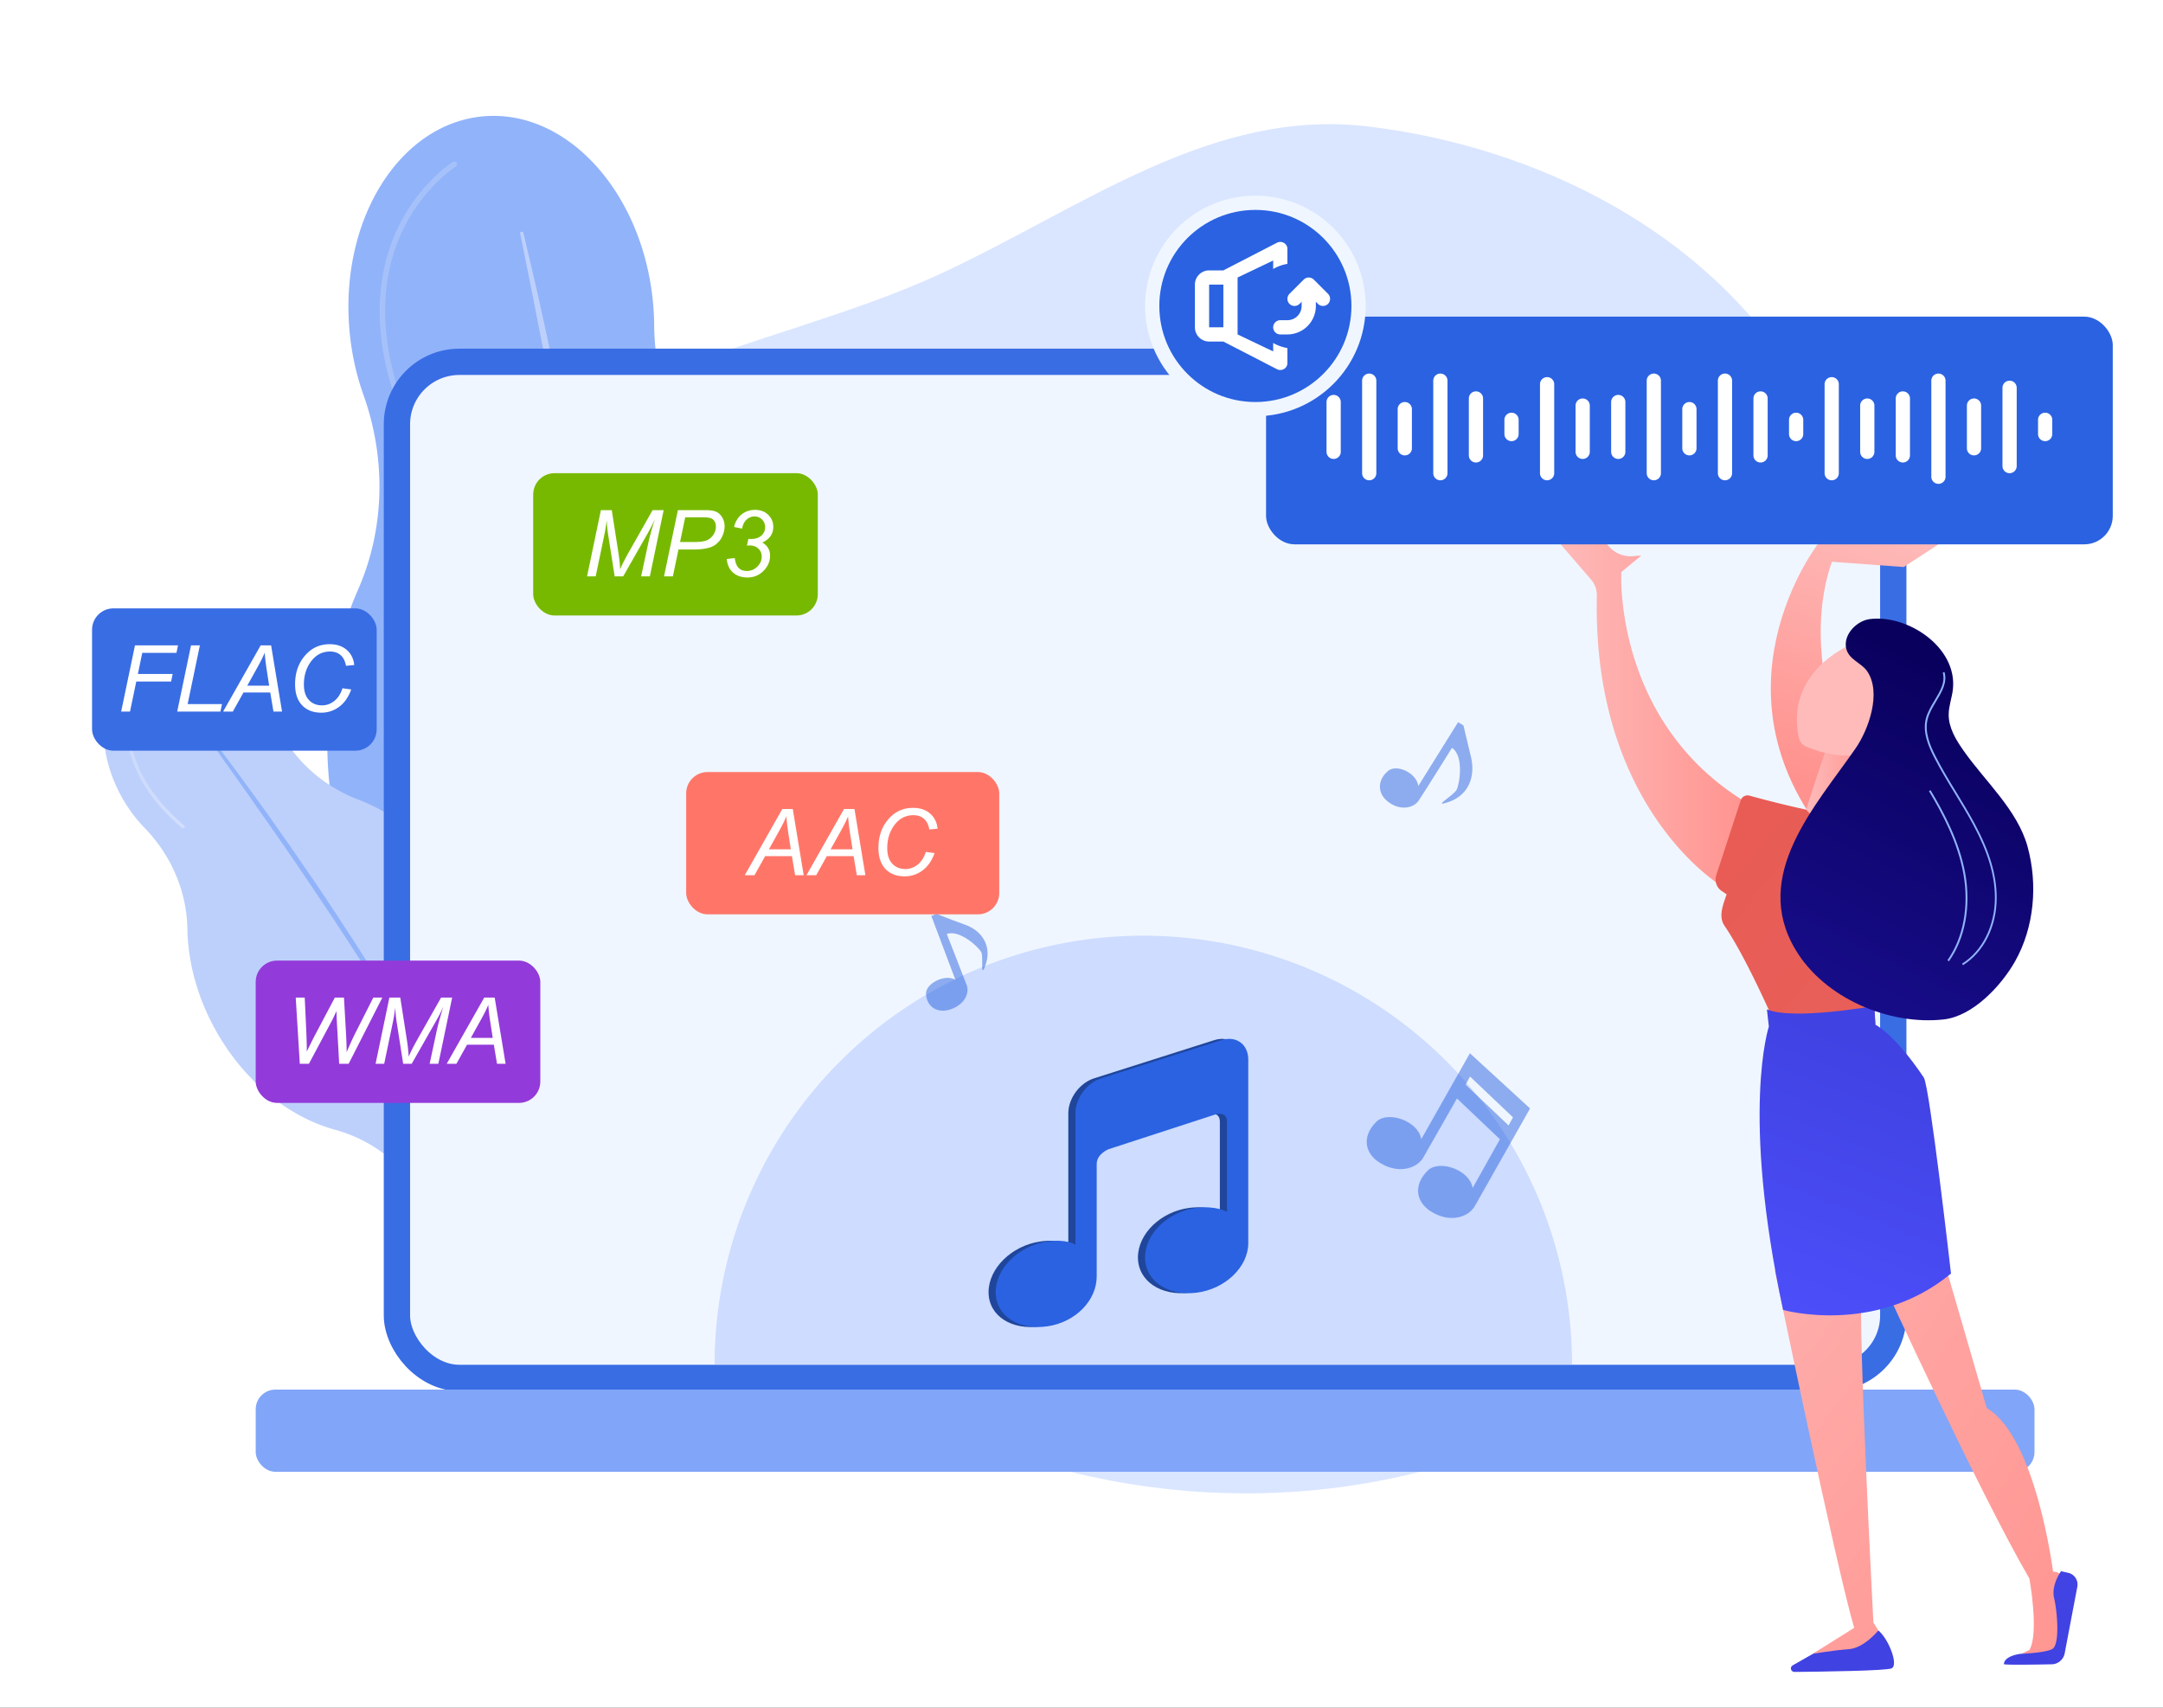 <svg xmlns="http://www.w3.org/2000/svg" width="608" height="480" fill="none"><rect width="100%" height="100%" fill="#333333" stroke="none"/><g clip-path="url(#a)"><path fill="#fff" d="M0 0h608v480H0z"/><path fill="#DAE6FF" fill-rule="evenodd" d="M510.749 239.313c-7.513 51.181-6.521 108.455-46.647 141.822-43.814 36.435-106.939 46.568-163.082 32.581-54.91-13.679-93.591-57.699-124.595-104.246-31.323-47.024-67.724-102.535-47.906-154.728 19.07-50.225 86.839-54.993 136.267-77.99 39.739-18.488 76.007-46.515 119.905-41.195 47.884 5.802 94.763 29.732 119.828 70.247 24.612 39.782 12.946 87.754 6.23 133.509" clip-rule="evenodd"/><path fill="#91B3FA" d="M233.49 206.326c-2.351-25.926-12.958-48.535-28.063-63.804-13.489-13.652-21.368-31.954-21.546-51.131a69 69 0 0 0-.306-6.126c-2.842-31.156-24.228-54.679-47.783-52.562-23.557 2.144-40.38 29.137-37.541 60.32.574 6.373 1.938 12.433 3.926 18.001 6.348 17.799 6.071 37.409-1.536 54.732-6.798 15.477-9.929 33.917-8.166 53.362 2.64 28.977 15.572 53.826 33.609 68.9 6.823 5.703 12.562 12.599 16.88 20.353 7.167 12.884 19.507 20.931 32.742 19.734 14.27-1.292 25.585-13.007 29.657-28.67 2.305-8.863 6.323-17.176 11.573-24.725 12.377-17.788 18.924-42.159 16.554-68.384"/><path fill="#BDD0FB" d="M147.028 65.114c4.947 20.33 9.231 40.797 13.322 61.296 1.016 5.13 1.948 10.278 2.911 15.403l1.44 7.713 1.358 7.73c.879 5.141 1.865 10.295 2.688 15.457l2.496 15.489c1.537 10.338 3.154 20.685 4.498 31.055.685 5.199 1.455 10.355 2.029 15.568l1.784 15.594c2.168 20.813 3.846 41.675 4.439 62.599l-.893.03-1.05-15.642-.242-3.909-.352-3.894-.704-7.788-.704-7.789c-.236-2.587-.552-5.184-.814-7.774-.578-5.187-1.129-10.371-1.733-15.561-2.577-20.78-5.435-41.457-8.731-62.078-1.729-10.307-3.349-20.627-5.134-30.914l-1.331-7.727-1.388-7.707c-.932-5.147-1.838-10.292-2.827-15.419-1.868-10.269-3.79-20.545-5.821-30.806-1.978-10.255-4.038-20.492-6.126-30.733z"/><path fill="#BDD0FB" d="M113.773 118.309a.84.84 0 0 1-.488-.434c-10.671-26.2-6.324-44.444-.784-55.165 6.025-11.635 14.435-16.954 14.811-17.18a.744.744 0 0 1 1.048.258.744.744 0 0 1-.258 1.048c-.086.043-8.469 5.366-14.291 16.647-5.37 10.418-9.554 28.195.89 53.803a.76.76 0 0 1-.414 1.003.85.85 0 0 1-.514.02" opacity=".5"/><path fill="#BDD0FB" d="M129.881 250.769c-7.268-12.707-17.953-21.772-29.225-26.057-10.087-3.823-18.364-11.367-22.934-21.117a38 38 0 0 0-1.584-3.042c-8.744-15.278-25.137-22.318-36.66-15.719-11.521 6.571-13.76 24.307-5.043 39.582a41.6 41.6 0 0 0 6.222 8.3c7.405 7.631 11.827 17.714 12.012 28.325.153 9.502 2.87 19.655 8.304 29.156 8.116 14.207 20.536 23.881 33.25 27.364a40.7 40.7 0 0 1 13.36 6.469c6.673 4.905 14.852 6.159 21.322 2.445 6.987-3.977 10.017-12.595 8.428-21.565-.889-5.061-.793-10.25.124-15.316 2.135-12.01-.241-26.002-7.576-38.825"/><path fill="#91B3FA" d="M52.774 198.759c7.27 9.231 14.245 18.697 21.13 28.234 1.714 2.383 3.399 4.79 5.084 7.197l2.54 3.612 2.511 3.635c1.656 2.43 3.34 4.837 4.996 7.267l4.906 7.338c3.195 4.928 6.446 9.835 9.554 14.807 1.566 2.501 3.165 4.951 4.675 7.472l4.559 7.54c5.98 10.131 11.703 20.394 16.906 30.946l-.457.215-4.185-7.738-1.041-1.927-1.097-1.907-2.193-3.813-2.194-3.814c-.714-1.269-1.51-2.521-2.25-3.793-1.51-2.521-2.993-5.039-4.529-7.563-6.159-9.991-12.462-19.89-18.967-29.679-3.284-4.857-6.535-9.765-9.848-14.599l-2.485-3.632-2.514-3.608c-1.685-2.407-3.343-4.811-5.055-7.221a1089 1089 0 0 0-10.168-14.394c-3.4-4.79-6.859-9.533-10.318-14.277z"/><path fill="url(#b)" d="M51.53 232.806c-.135.011-.268-.005-.365-.097-12.944-10.947-15.71-21.833-15.726-29.056-.024-7.843 2.954-13.018 3.085-13.218a.463.463 0 0 1 .613-.171c.226.135.275.41.17.613-.032.05-3.007 5.198-2.955 12.803.041 7.01 2.759 17.621 15.408 28.318.197.157.216.456.058.653a.55.55 0 0 1-.287.155" opacity=".5"/><rect width="420.606" height="285.606" x="111.574" y="101.697" fill="#F0F6FF" stroke="#396DE4" stroke-width="7.394" rx="17.56"/><path fill="#CDDCFF" d="M441.877 383.5a120.5 120.5 0 0 0-241 0h241"/><rect width="500" height="23.105" x="71.877" y="390.58" fill="#81A5F8" rx="5.545"/><path fill="#20469B" d="m341.474 292.309-33.779 10.733c-4.104 1.215-7.403 5.621-7.403 9.871v36.957s-2.487-1.723-7.915-.91c-8.011 1.166-14.5 7.546-14.5 14.229 0 6.68 6.489 10.777 14.5 9.615 8.012-1.162 13.898-7.341 13.898-14.027v-31.582c0-2.939 3.396-4.203 3.396-4.203l29.877-9.721s3.346-1.165 3.346 2.022v25.314s-3.046-1.769-8.517-1.112c-8.012 1.013-14.51 7.244-14.51 13.923 0 6.687 6.498 10.94 14.51 9.924 8.009-1.007 14.5-7.238 14.5-13.924v-51.591c0-4.253-3.298-6.733-7.403-5.518"/><path fill="#2A62E1" d="m343.474 292.309-33.779 10.733c-4.104 1.215-7.403 5.621-7.403 9.87v36.958s-2.487-1.723-7.915-.91c-8.011 1.165-14.5 7.546-14.5 14.229 0 6.68 6.489 10.777 14.5 9.615 8.012-1.162 13.898-7.341 13.898-14.027v-31.583c0-2.938 3.396-4.203 3.396-4.203l29.877-9.72s3.346-1.166 3.346 2.022v25.314s-3.046-1.77-8.517-1.112c-8.012 1.012-14.51 7.243-14.51 13.923 0 6.686 6.498 10.939 14.51 9.923 8.009-1.006 14.5-7.237 14.5-13.923v-51.591c0-4.253-3.298-6.733-7.403-5.518"/><path fill="#2A62E1" fill-rule="evenodd" d="m261.789 257.448 1.474-.597s3.138 1.327 8.011 3.06 7.92 6.297 5.465 12.076c-1.17 2.661-.294-2.923-.877-4.271s-6.124-6.549-9.727-5.184c0 0 4.812 12.246 5.604 14.397s-.493 5.269-4.313 6.691c-3.603 1.364-6.845-.364-7.129-4.146-.294-2.923 5.227-5.858 8.252-4.073zM409.847 203l1.505.874s.859 3.498 2.149 8.963-.645 11.148-7.309 12.897c-3.009.874 2.365-2.186 3.225-3.716s2.15-9.618-1.29-11.804c0 0-7.739 12.459-9.244 14.645-1.289 2.186-4.944 3.061-8.168.875-3.44-2.186-3.87-6.121-.645-8.963 2.364-2.186 8.169.438 8.598 4.154zM413.175 296.042l-13.67 24.156c-.795-5.055-9.195-8.016-12.515-5.009-4.554 4.405-3.282 9.561 1.623 12.071 4.956 2.716 9.959 1.045 11.637-2.213l9.292-16.294 12.076 11.462-7.674 13.707c-.796-5.055-9.196-8.015-12.515-5.009-4.554 4.405-3.283 9.561 1.623 12.071 4.956 2.716 9.958 1.045 11.636-2.213l15.399-27.208zm-1.206 8.83 1.244-2.276 12.076 11.463-1.244 2.276z" clip-rule="evenodd" opacity=".5"/><rect width="88" height="40" x="192.877" y="217" fill="#FF7669" rx="6"/><path fill="#fff" d="m209.356 246 10.55-18.611h2.933L225.911 246h-2.412l-.901-5.357h-7.529L212.086 246zm6.78-7.274h6.157l-.724-4.672q-.418-2.78-.52-4.634-.634 1.6-1.854 3.796zM226.698 246l10.55-18.611h2.933L243.253 246h-2.412l-.902-5.357h-7.528L229.428 246zm6.78-7.274h6.157l-.724-4.672q-.419-2.78-.52-4.634-.635 1.6-1.854 3.796zm26.761.723 2.463.343q-1.168 3.225-3.402 4.875a8.24 8.24 0 0 1-5.015 1.65q-3.39 0-5.383-2.069-1.98-2.07-1.98-5.929 0-5.027 3.021-8.315 2.692-2.933 6.691-2.933 2.958 0 4.786 1.587 1.84 1.587 2.133 4.266l-2.324.216q-.368-2.019-1.523-3.009-1.143-1.003-2.958-1.003-3.415 0-5.522 3.034-1.829 2.616-1.829 6.208 0 2.87 1.41 4.38 1.408 1.51 3.669 1.511 1.93 0 3.491-1.257t2.272-3.555"/><rect width="80" height="40" x="25.877" y="171" fill="#396DE4" rx="6"/><path fill="#fff" d="m34.058 200 3.884-18.611h12.099l-.444 2.12h-9.61l-1.232 5.929h9.788l-.444 2.12H38.31L36.546 200zm15.755 0 3.884-18.611h2.488l-3.44 16.504h9.661L61.962 200zm12.91 0 10.55-18.611h2.933L79.278 200h-2.412l-.901-5.357h-7.529L65.453 200zm6.78-7.274h6.157l-.724-4.672q-.418-2.78-.52-4.634-.635 1.6-1.853 3.796zm26.762.723 2.463.343q-1.169 3.225-3.403 4.875a8.24 8.24 0 0 1-5.014 1.65q-3.39 0-5.383-2.069-1.98-2.07-1.98-5.929 0-5.027 3.02-8.315 2.692-2.933 6.691-2.933 2.959 0 4.786 1.587 1.842 1.587 2.133 4.266l-2.323.216q-.368-2.019-1.524-3.009-1.141-1.003-2.958-1.003-3.414 0-5.522 3.034-1.828 2.616-1.828 6.208 0 2.87 1.409 4.38t3.669 1.511q1.93 0 3.491-1.257t2.273-3.555"/><rect width="80" height="40" x="149.877" y="133" fill="#77B900" rx="6"/><path fill="#fff" d="m165.02 162 3.884-18.611h3.06l1.879 12.06q.368 2.374.482 4.558.774-1.88 2.59-5.091l6.525-11.527h3.111L182.666 162h-2.45l1.942-9.052q.673-3.136 1.93-7.033a45 45 0 0 1-1.981 3.91L175.176 162h-2.4l-1.866-11.934q-.254-1.637-.368-3.821-.318 2.451-.622 3.885L167.444 162zm21.632 0 3.898-18.611h7.769q2.019 0 3.022.469 1.015.458 1.676 1.587.66 1.118.66 2.514 0 1.155-.47 2.349-.47 1.193-1.193 1.967-.711.775-1.448 1.168a6.2 6.2 0 0 1-1.574.584q-1.79.42-3.618.419h-4.659L189.141 162zm4.507-9.661h4.101q2.386 0 3.504-.508a4.2 4.2 0 0 0 1.79-1.574q.673-1.054.673-2.235 0-.914-.356-1.485a2.06 2.06 0 0 0-1.003-.85q-.647-.28-2.488-.28h-4.774zm13.14 4.786 2.234-.279q.254 1.954 1.117 2.805.876.838 2.286.838 1.7 0 2.932-1.218 1.245-1.22 1.244-2.793 0-1.372-.926-2.26-.927-.902-2.489-.902-.177 0-.736.051l.393-1.917q.331.051.635.051 1.968 0 3.022-.952 1.066-.965 1.066-2.361 0-1.283-.876-2.159-.863-.876-2.12-.876-1.231 0-2.222.902-.977.888-1.256 2.526l-2.26-.457q.558-2.298 2.145-3.555t3.758-1.257q2.286 0 3.694 1.384 1.422 1.384 1.422 3.403 0 1.471-.774 2.577-.762 1.092-2.298 1.815 1.092.648 1.625 1.562.546.913.546 2.094 0 2.502-1.879 4.342-1.866 1.828-4.469 1.828-2.526 0-4.088-1.409-1.548-1.422-1.726-3.783"/><rect width="80" height="40" x="71.877" y="270" fill="#933ADA" rx="6"/><path fill="#fff" d="m84.27 299-1.143-18.611h2.526l.432 9.204a197 197 0 0 1 .152 4.722q0 .216-.012 1.257 1.548-3.174 2.234-4.468l5.662-10.715h2.565l.622 10.88q.1 1.866.14 4.494.228-.648.812-1.93a86 86 0 0 1 1.37-2.958l5.308-10.486h2.539L98.006 299H95.34l-.622-11.273a98 98 0 0 1-.14-3.555q-.774 1.764-1.295 2.742L86.834 299zm21.302 0 3.885-18.611h3.06l1.879 12.06q.368 2.374.482 4.558.774-1.88 2.59-5.091l6.525-11.527h3.111L123.219 299h-2.45l1.942-9.052q.673-3.135 1.93-7.033a45 45 0 0 1-1.981 3.91L115.729 299h-2.4l-1.866-11.934q-.254-1.637-.368-3.821-.318 2.451-.622 3.885L107.997 299zm19.995 0 10.55-18.611h2.933L142.122 299h-2.412l-.901-5.357h-7.529L128.297 299zm6.78-7.274h6.157l-.724-4.672q-.419-2.78-.52-4.634-.635 1.6-1.854 3.796z"/><path fill="url(#c)" d="M511.227 152.576s-33.208 42.529 4.673 85.781l14.242-1.324s-27.436-44.027-15.217-79.134l20.19 1.474 11.169-7.271z"/><path fill="url(#d)" d="M529.418 360.77s26.911 58.645 41.029 82.932c0 0 2.799 15.293 0 20.09l-2.399 1.075 11.145-.325s.999-20.565.225-21.714c-.775-1.15-2.324-1.075-2.324-1.075s-4.773-37.88-18.641-45.976l-13.418-46.226z"/><path fill="url(#e)" d="M563.275 467.74c-.025.275 8.721.15 13.444.05 1.749-.025 3.248-1.274 3.623-2.973l3.573-18.816a3.36 3.36 0 0 0-2.574-3.923l-1.999-.449s-2.848 3.898-1.949 7.596c.9 3.673 1.699 13.218-.575 14.317s-8.795 1.3-8.795 1.3-4.598.475-4.748 2.898"/><path fill="url(#f)" d="M503.905 468.09c-.875.5-.525 1.849.5 1.849 7.921-.075 25.711-.325 27.286-.999 2.049-.85-.75-8.171-3.673-10.645l-16.167 5.272z"/><path fill="url(#g)" d="M498.883 357.022s17.391 84.132 22.314 100.523l-11.644 7.297s5.822-1 10.144-1.3c4.323-.325 8.296-5.272 8.296-5.272l-1.399-2.224s-4.373-83.657-3.298-93.177z"/><path fill="url(#h)" d="M455.732 160.797s-2.399 43.753 37.456 66.116l-9.596 21.889s-36.081-21.814-34.732-81.333a6.77 6.77 0 0 0-1.699-4.648l-7.671-8.895c-2.924-3.399-4.023-7.996-2.924-12.319l1-4.023c.35-1.349 1.874-1.999 3.073-1.299l.8.449a13.98 13.98 0 0 1 5.772 6.422l3.773 8.421a8.06 8.06 0 0 0 8.071 4.747l2.324-.2z"/><path fill="url(#i)" d="M491.787 223.64c6.671 1.849 29.235 7.796 43.353 7.546l-8.646 48.85.7 7.971-28.211-.125s-7.946-18.44-14.218-27.636c-1.799-2.648-.474-5.822.575-8.87l-1.399-.95a3.874 3.874 0 0 1-1.524-4.397l6.871-21.015c.3-1.074 1.399-1.674 2.499-1.374"/><path fill="url(#j)" d="m496.661 283.709.549 4.823s-7.971 23.888 3.998 79.659c0 0 25.912 7.346 47.201-10.22 0 0-5.997-52.648-7.646-55.096-8.171-12.219-13.618-14.868-13.618-14.868l-.25-5.272c.025 0-22.763 4.123-30.234.974"/><path fill="url(#k)" d="M507.728 227.588c-.1-.125 5.897-18.091 5.897-18.091l8.571.775 3.348 20.365c0 .024-13.443 2.723-17.816-3.049"/><path fill="url(#l)" d="M520.146 181.187c-.575.35-18.341 7.696-14.518 26.136.225 1.1.95 2.024 1.974 2.474 2.599 1.175 8.221 3.149 14.943 2.474 9.295-.95 15.392-17.191 15.142-21.914-.275-4.722-11.869-12.693-17.541-9.17"/><path fill="url(#m)" d="M525.544 174.015c-3.548.475-7.196 4.098-6.671 7.821.499 3.574 4.347 4.348 6.046 6.947 3.973 5.997.35 16.242-3.348 21.589-11.144 16.092-29.41 35.607-16.866 56.571 8.121 13.618 26.261 21.314 41.679 19.59 8.195-.925 16.141-9.445 20.014-16.292 5.447-9.62 6.447-21.714 3.523-32.308-2.823-10.245-11.943-18.341-17.94-26.886-2.174-3.074-4.273-6.522-4.223-10.27.025-2.349.899-4.623 1.174-6.947 1.375-11.944-12.818-21.214-23.388-19.815"/><path fill="#91B3FA" d="m551.782 271.291-.275-.425c5.697-3.548 9.245-10.644 9.245-18.54 0-6.272-1.949-12.819-6.172-20.64-1.574-2.923-3.323-5.797-5.022-8.571-2.049-3.348-4.148-6.821-5.972-10.369-1.624-3.199-3.174-6.972-2.274-10.67.45-1.849 1.499-3.573 2.499-5.247 1.574-2.624 3.048-5.072 2.274-7.771l.499-.15c.85 2.923-.774 5.597-2.323 8.196-.975 1.624-1.999 3.323-2.424 5.097-.875 3.523.624 7.196 2.224 10.32 1.799 3.548 3.898 6.996 5.947 10.345 1.699 2.798 3.448 5.672 5.022 8.595 4.248 7.896 6.222 14.518 6.222 20.865.025 8.07-3.623 15.317-9.47 18.965"/><path fill="#91B3FA" d="m547.833 270.191-.425-.299c4.472-6.322 6.097-15.143 4.497-24.213-1.599-8.995-6.021-17.191-9.695-23.313l.45-.275c3.698 6.172 8.146 14.418 9.77 23.488 1.624 9.22-.025 18.191-4.597 24.612"/><rect width="238" height="64" x="355.877" y="89" fill="#2A62E1" rx="8"/><path fill="#fff" fill-rule="evenodd" d="M402.877 107a2 2 0 1 1 4 0v26a2 2 0 1 1-4 0zm80 0a2 2 0 1 1 4 0v26a2 2 0 1 1-4 0zm12 3a2 2 0 0 0-2 2v16a2 2 0 1 0 4 0v-16a2 2 0 0 0-2-2m-82 2a2 2 0 1 1 4 0v16a2 2 0 1 1-4 0zm92 4a2 2 0 0 0-2 2v4a2 2 0 1 0 4 0v-4a2 2 0 0 0-2-2m-82 2a2 2 0 1 1 4 0v4a2 2 0 1 1-4 0zm92-12a2 2 0 0 0-2 2v25a2 2 0 1 0 4 0v-25a2 2 0 0 0-2-2m-82 2a2 2 0 1 1 4 0v25a2 2 0 1 1-4 0zm102 2a2 2 0 0 0-2 2v16a2 2 0 1 0 4 0v-16a2 2 0 0 0-2-2m8-3a2 2 0 1 1 4 0v27a2 2 0 1 1-4 0zm12 5a2 2 0 0 0-2 2v12a2 2 0 1 0 4 0v-12a2 2 0 0 0-2-2m-102 1a2 2 0 1 1 4 0v14a2 2 0 1 1-4 0zm-78-2a2 2 0 0 0-2 2v14a2 2 0 1 0 4 0v-14a2 2 0 0 0-2-2m188-2a2 2 0 1 1 4 0v22a2 2 0 1 1-4 0zm-98-4a2 2 0 0 0-2 2v26a2 2 0 1 0 4 0v-26a2 2 0 0 0-2-2m-82 2a2 2 0 1 1 4 0v26a2 2 0 1 1-4 0zm192 9a2 2 0 0 0-2 2v4a2 2 0 1 0 4 0v-4a2 2 0 0 0-2-2m-102-1a2 2 0 1 1 4 0v11a2 2 0 1 1-4 0zm-78-2a2 2 0 0 0-2 2v11a2 2 0 1 0 4 0v-11a2 2 0 0 0-2-2m128 1a2 2 0 1 1 4 0v13a2 2 0 1 1-4 0zm-78-2a2 2 0 0 0-2 2v13a2 2 0 1 0 4 0v-13a2 2 0 0 0-2-2" clip-rule="evenodd"/><circle cx="352.877" cy="86" r="29" fill="#2A62E1" stroke="#F0F6FF" stroke-width="4"/><path fill="#fff" fill-rule="evenodd" d="m347.877 94 10 4.773v-2.378a11.9 11.9 0 0 0 4 1.44v4.227c0 1.476-1.638 2.408-2.971 1.692L343.877 96h-4a4 4 0 0 1-4-4V80a4 4 0 0 1 4-4h4l15.029-7.754c1.333-.716 2.971.216 2.971 1.692v4.228c-1.436.24-2.785.737-4 1.44v-2.38l-10 4.774v16m-4-14v12h-4V80z" clip-rule="evenodd"/><path stroke="#fff" stroke-linecap="round" stroke-width="4" d="M367.877 82v4a6 6 0 0 1-6 6h-2"/><path stroke="#fff" stroke-linecap="round" stroke-linejoin="round" stroke-width="4" d="m371.877 84-4-4-4 4"/></g><defs><linearGradient id="b" x1="34.421" x2="54.22" y1="210.254" y2="212.574" gradientUnits="userSpaceOnUse"><stop stop-color="#DAE3FE"/><stop offset="1" stop-color="#E9EFFD"/></linearGradient><linearGradient id="c" x1="534.465" x2="510.59" y1="147.163" y2="220.343" gradientUnits="userSpaceOnUse"><stop stop-color="#FEBBBA"/><stop offset="1" stop-color="#FF928E"/></linearGradient><linearGradient id="d" x1="413.621" x2="618.3" y1="321.928" y2="444.057" gradientUnits="userSpaceOnUse"><stop stop-color="#FEBBBA"/><stop offset="1" stop-color="#FF928E"/></linearGradient><linearGradient id="e" x1="598.555" x2="573.643" y1="294.714" y2="456.643" gradientUnits="userSpaceOnUse"><stop stop-color="#4F52FF"/><stop offset="1" stop-color="#4042E2"/></linearGradient><linearGradient id="f" x1="545.842" x2="520.93" y1="286.605" y2="448.534" gradientUnits="userSpaceOnUse"><stop stop-color="#4F52FF"/><stop offset="1" stop-color="#4042E2"/></linearGradient><linearGradient id="g" x1="425.297" x2="588.7" y1="345.131" y2="468.39" gradientUnits="userSpaceOnUse"><stop stop-color="#FEBBBA"/><stop offset="1" stop-color="#FF928E"/></linearGradient><linearGradient id="h" x1="436.135" x2="493.163" y1="192.396" y2="192.396" gradientUnits="userSpaceOnUse"><stop stop-color="#FEBBBA"/><stop offset="1" stop-color="#FF928E"/></linearGradient><linearGradient id="i" x1="167.996" x2="553.041" y1="-29.524" y2="289.367" gradientUnits="userSpaceOnUse"><stop stop-color="#E1473D"/><stop offset="1" stop-color="#E9605A"/></linearGradient><linearGradient id="j" x1="496.628" x2="532.186" y1="386.639" y2="296.375" gradientUnits="userSpaceOnUse"><stop stop-color="#4F52FF"/><stop offset="1" stop-color="#4042E2"/></linearGradient><linearGradient id="k" x1="507.716" x2="525.542" y1="220.394" y2="220.394" gradientUnits="userSpaceOnUse"><stop stop-color="#FEBBBA"/><stop offset="1" stop-color="#FF928E"/></linearGradient><linearGradient id="l" x1="536.047" x2="665.798" y1="197.358" y2="206.181" gradientUnits="userSpaceOnUse"><stop stop-color="#FEBBBA"/><stop offset="1" stop-color="#FF928E"/></linearGradient><linearGradient id="m" x1="558.586" x2="506.899" y1="193.115" y2="296.488" gradientUnits="userSpaceOnUse"><stop stop-color="#09005D"/><stop offset="1" stop-color="#1A0F91"/></linearGradient><clipPath id="a"><path fill="#fff" d="M0 0h608v480H0z"/></clipPath></defs></svg>